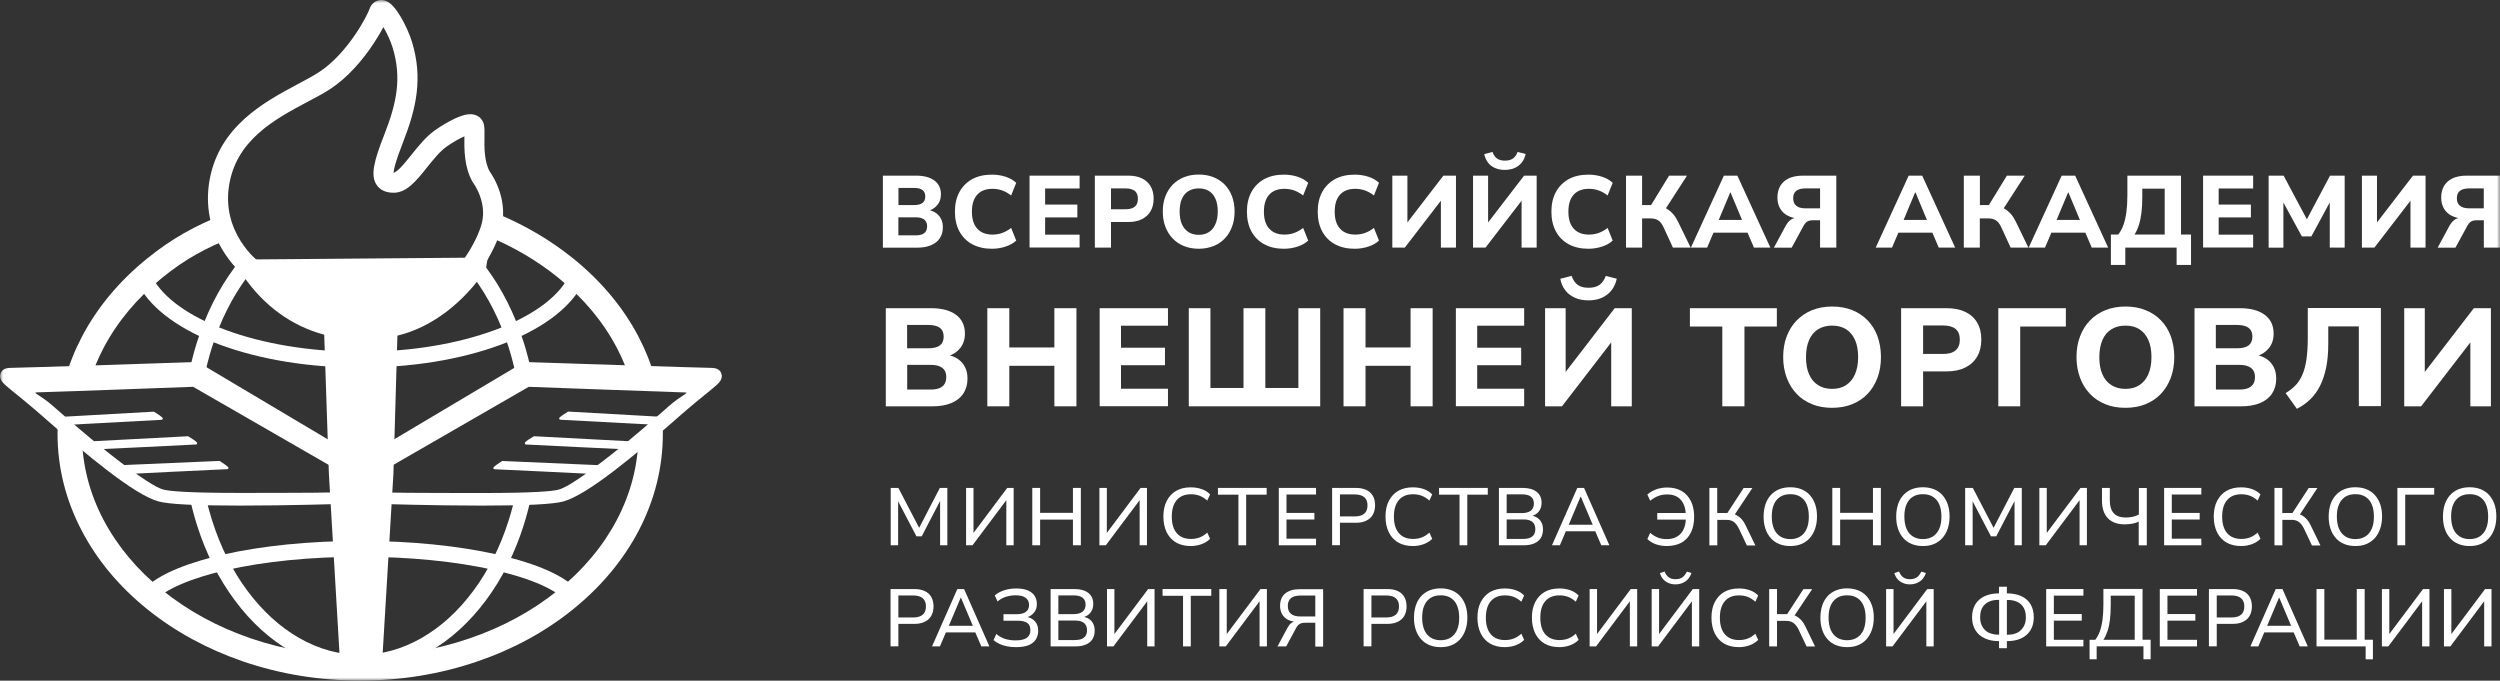 <?xml version="1.0" encoding="UTF-8"?> <svg xmlns="http://www.w3.org/2000/svg" width="393" height="107" viewBox="0 0 393 107" fill="none"><rect x="0" y="0" width="393" height="107" fill="#333333" stroke="none"/><g clip-path="url(#clip0_2543_114)"><mask id="mask0_2543_114" style="mask-type:luminance" maskUnits="userSpaceOnUse" x="0" y="0" width="393" height="107"><path d="M393 0H0V107H393V0Z" fill="white"></path></mask><g mask="url(#mask0_2543_114)"><path d="M138.79 38.921V27.612H144.014C145.258 27.612 146.213 27.874 146.894 28.385C147.575 28.896 147.915 29.617 147.915 30.547C147.915 31.215 147.732 31.766 147.365 32.211C146.999 32.657 146.527 32.971 145.938 33.142V32.998C146.396 33.089 146.802 33.247 147.13 33.483C147.457 33.718 147.732 34.02 147.928 34.4C148.125 34.78 148.216 35.212 148.216 35.736C148.216 36.405 148.059 36.968 147.732 37.453C147.418 37.938 146.946 38.305 146.344 38.554C145.742 38.803 145.022 38.934 144.184 38.934H138.79V38.921ZM141.238 32.237H143.673C144.289 32.237 144.734 32.12 145.022 31.897C145.31 31.674 145.454 31.333 145.454 30.888C145.454 30.442 145.31 30.102 145.022 29.879C144.734 29.656 144.289 29.538 143.673 29.538H141.238V32.237ZM141.238 36.995H143.948C144.197 36.995 144.406 36.981 144.603 36.942C144.799 36.903 144.97 36.85 145.1 36.772C145.244 36.693 145.362 36.588 145.467 36.47C145.559 36.352 145.637 36.221 145.676 36.064C145.716 35.92 145.742 35.75 145.742 35.566C145.742 35.37 145.716 35.199 145.663 35.055C145.611 34.911 145.546 34.78 145.441 34.662C145.349 34.544 145.231 34.452 145.087 34.387C144.943 34.321 144.786 34.256 144.59 34.216C144.393 34.177 144.184 34.164 143.935 34.164H141.225V36.995H141.238Z" fill="white"></path><path d="M155.927 39.105C154.736 39.105 153.715 38.869 152.837 38.397C151.96 37.925 151.292 37.244 150.822 36.379C150.35 35.501 150.114 34.466 150.114 33.273C150.114 32.081 150.35 31.045 150.822 30.18C151.292 29.316 151.96 28.647 152.824 28.162C153.689 27.691 154.723 27.455 155.914 27.455C156.674 27.455 157.394 27.559 158.074 27.782C158.755 28.005 159.305 28.32 159.75 28.739L158.952 30.731C158.48 30.364 158.009 30.102 157.524 29.931C157.04 29.761 156.543 29.682 156.006 29.682C154.985 29.682 154.186 29.984 153.623 30.6C153.06 31.216 152.785 32.107 152.785 33.273C152.785 34.439 153.06 35.331 153.623 35.946C154.186 36.562 154.972 36.877 156.006 36.877C156.543 36.877 157.053 36.798 157.524 36.628C158.009 36.458 158.48 36.195 158.952 35.828L159.75 37.82C159.318 38.227 158.755 38.541 158.074 38.764C157.394 38.987 156.687 39.105 155.927 39.105Z" fill="white"></path><path d="M161.845 38.921V27.612H169.713V29.63H164.293V32.159H169.36V34.177H164.293V36.89H169.713V38.908H161.845V38.921Z" fill="white"></path><path d="M172.109 38.921V27.612H177.386C178.224 27.612 178.931 27.756 179.52 28.044C180.109 28.332 180.567 28.752 180.881 29.289C181.195 29.826 181.353 30.482 181.353 31.242C181.353 31.988 181.195 32.644 180.881 33.181C180.567 33.731 180.109 34.151 179.52 34.452C178.931 34.754 178.211 34.898 177.386 34.898H174.649V38.921H172.109ZM174.649 32.893H176.94C177.582 32.893 178.067 32.762 178.394 32.486C178.721 32.211 178.878 31.805 178.878 31.255C178.878 30.704 178.721 30.285 178.394 30.023C178.067 29.761 177.582 29.617 176.94 29.617H174.649V32.893Z" fill="white"></path><path d="M188.435 39.105C187.597 39.105 186.824 38.96 186.131 38.685C185.437 38.41 184.848 38.017 184.35 37.492C183.852 36.981 183.473 36.365 183.198 35.645C182.923 34.924 182.792 34.125 182.792 33.26C182.792 32.368 182.923 31.569 183.198 30.861C183.473 30.154 183.852 29.538 184.35 29.027C184.848 28.516 185.437 28.123 186.131 27.847C186.824 27.572 187.584 27.441 188.435 27.441C189.286 27.441 190.045 27.572 190.739 27.847C191.433 28.123 192.022 28.516 192.52 29.014C193.017 29.525 193.397 30.141 193.672 30.848C193.933 31.569 194.077 32.368 194.077 33.233C194.077 34.125 193.947 34.924 193.672 35.645C193.397 36.365 193.03 36.981 192.532 37.492C192.035 38.017 191.446 38.41 190.752 38.685C190.045 38.96 189.273 39.105 188.435 39.105ZM188.435 36.916C189.063 36.916 189.6 36.772 190.045 36.483C190.49 36.195 190.831 35.776 191.066 35.225C191.302 34.675 191.433 34.02 191.433 33.246C191.433 32.46 191.315 31.805 191.079 31.268C190.844 30.73 190.503 30.311 190.058 30.036C189.613 29.748 189.063 29.616 188.435 29.616C187.82 29.616 187.283 29.761 186.824 30.036C186.366 30.311 186.026 30.73 185.79 31.268C185.555 31.805 185.437 32.473 185.437 33.246C185.437 34.02 185.555 34.675 185.79 35.225C186.026 35.776 186.366 36.182 186.824 36.483C187.269 36.772 187.82 36.916 188.435 36.916Z" fill="white"></path><path d="M201.829 39.105C200.637 39.105 199.616 38.869 198.739 38.397C197.862 37.925 197.194 37.244 196.723 36.379C196.252 35.501 196.016 34.466 196.016 33.273C196.016 32.081 196.252 31.045 196.723 30.18C197.194 29.316 197.862 28.647 198.726 28.162C199.59 27.691 200.624 27.455 201.816 27.455C202.575 27.455 203.295 27.559 203.976 27.782C204.657 28.005 205.206 28.32 205.651 28.739L204.853 30.731C204.382 30.364 203.91 30.102 203.426 29.931C202.941 29.761 202.444 29.682 201.907 29.682C200.886 29.682 200.087 29.984 199.524 30.6C198.962 31.216 198.686 32.107 198.686 33.273C198.686 34.439 198.962 35.331 199.524 35.946C200.087 36.562 200.873 36.877 201.907 36.877C202.444 36.877 202.955 36.798 203.426 36.628C203.91 36.458 204.382 36.195 204.853 35.828L205.651 37.82C205.219 38.227 204.657 38.541 203.976 38.764C203.295 38.987 202.588 39.105 201.829 39.105Z" fill="white"></path><path d="M212.957 39.105C211.765 39.105 210.744 38.869 209.867 38.397C208.99 37.925 208.322 37.244 207.851 36.379C207.379 35.501 207.144 34.466 207.144 33.273C207.144 32.081 207.379 31.045 207.851 30.18C208.322 29.316 208.99 28.647 209.854 28.162C210.718 27.691 211.752 27.455 212.944 27.455C213.703 27.455 214.423 27.559 215.104 27.782C215.785 28.005 216.334 28.32 216.779 28.739L215.981 30.731C215.51 30.364 215.038 30.102 214.554 29.931C214.069 29.761 213.572 29.682 213.035 29.682C212.014 29.682 211.215 29.984 210.652 30.6C210.09 31.216 209.815 32.107 209.815 33.273C209.815 34.439 210.09 35.331 210.652 35.946C211.215 36.562 212.001 36.877 213.035 36.877C213.572 36.877 214.082 36.798 214.554 36.628C215.038 36.458 215.51 36.195 215.981 35.828L216.779 37.82C216.347 38.227 215.785 38.541 215.104 38.764C214.423 38.987 213.716 39.105 212.957 39.105Z" fill="white"></path><path d="M218.874 38.921V27.612H221.244V35.239H221.034L226.9 27.612H228.877V38.921H226.507V31.281H226.716L220.838 38.921H218.874Z" fill="white"></path><path d="M231.561 38.921V27.612H233.93V35.239H233.721L239.586 27.612H241.563V38.921H239.193V31.281H239.403L233.524 38.921H231.561ZM236.588 26.708C235.973 26.708 235.436 26.603 234.977 26.393C234.519 26.183 234.153 25.895 233.878 25.515C233.603 25.135 233.42 24.703 233.328 24.218L234.624 23.877C234.795 24.362 235.03 24.703 235.344 24.925C235.658 25.148 236.064 25.253 236.575 25.253C237.112 25.253 237.53 25.135 237.845 24.912C238.159 24.689 238.395 24.349 238.565 23.89L239.835 24.205C239.665 24.991 239.285 25.607 238.722 26.039C238.159 26.472 237.439 26.708 236.588 26.708Z" fill="white"></path><path d="M249.693 39.105C248.501 39.105 247.48 38.869 246.603 38.397C245.726 37.925 245.058 37.244 244.587 36.379C244.116 35.501 243.88 34.466 243.88 33.273C243.88 32.081 244.116 31.045 244.587 30.18C245.058 29.316 245.726 28.647 246.59 28.162C247.454 27.691 248.489 27.455 249.68 27.455C250.439 27.455 251.159 27.559 251.84 27.782C252.521 28.005 253.071 28.32 253.516 28.739L252.717 30.731C252.246 30.364 251.775 30.102 251.29 29.931C250.806 29.761 250.308 29.682 249.771 29.682C248.75 29.682 247.952 29.984 247.389 30.6C246.826 31.216 246.551 32.107 246.551 33.273C246.551 34.439 246.826 35.331 247.389 35.946C247.952 36.562 248.737 36.877 249.771 36.877C250.308 36.877 250.819 36.798 251.29 36.628C251.775 36.458 252.246 36.195 252.717 35.828L253.516 37.82C253.084 38.227 252.521 38.541 251.84 38.764C251.159 38.987 250.452 39.105 249.693 39.105Z" fill="white"></path><path d="M255.61 38.921V27.612H258.137V32.237H259.774L259.355 32.552L262.379 27.612H265.194L261.685 33.05L260.625 32.329C261.109 32.408 261.541 32.552 261.921 32.762C262.301 32.971 262.654 33.26 262.968 33.6C263.282 33.941 263.544 34.361 263.78 34.832L265.77 38.921H262.981L261.502 35.71C261.28 35.212 261.004 34.872 260.69 34.649C260.363 34.439 259.957 34.334 259.433 34.334H258.137V38.921H255.61Z" fill="white"></path><path d="M265.81 38.921L270.994 27.612H273.115L278.299 38.921H275.721L274.372 35.776L275.393 36.575H268.69L269.698 35.776L268.363 38.921H265.81ZM271.989 30.259L269.934 35.173L269.515 34.57H274.529L274.097 35.173L272.042 30.259H271.989Z" fill="white"></path><path d="M278.862 38.921L280.708 35.501C280.944 35.081 281.206 34.767 281.481 34.57C281.755 34.361 282.07 34.256 282.423 34.229L282.855 34.216V34.361C282.175 34.334 281.572 34.177 281.049 33.915C280.525 33.653 280.132 33.273 279.844 32.788C279.556 32.303 279.412 31.726 279.412 31.058C279.412 29.97 279.766 29.119 280.459 28.516C281.153 27.913 282.148 27.612 283.431 27.612H288.668V38.921H286.115V34.623H284.976C284.767 34.623 284.57 34.649 284.387 34.701C284.204 34.754 284.06 34.832 283.929 34.95C283.798 35.068 283.68 35.225 283.562 35.422L281.651 38.934H278.862V38.921ZM283.811 32.749H286.115V29.617H283.824C283.183 29.617 282.698 29.748 282.371 29.997C282.044 30.259 281.887 30.639 281.887 31.163C281.887 31.687 282.044 32.08 282.371 32.342C282.698 32.618 283.169 32.749 283.811 32.749Z" fill="white"></path><path d="M294.861 38.921L300.046 27.612H302.167L307.351 38.921H304.772L303.424 35.776L304.445 36.575H297.742L298.763 35.776L297.427 38.921H294.861ZM301.054 30.259L298.999 35.173L298.58 34.57H303.594L303.162 35.173L301.12 30.259H301.054Z" fill="white"></path><path d="M308.713 38.921V27.612H311.24V32.237H312.876L312.457 32.552L315.482 27.612H318.296L314.788 33.05L313.727 32.329C314.212 32.408 314.644 32.552 315.023 32.762C315.403 32.971 315.756 33.26 316.071 33.6C316.385 33.941 316.647 34.361 316.882 34.832L318.859 38.921H316.071L314.591 35.71C314.369 35.212 314.094 34.872 313.78 34.649C313.452 34.439 313.046 34.334 312.523 34.334H311.226V38.921H308.713Z" fill="white"></path><path d="M318.911 38.921L324.096 27.612H326.217L331.401 38.921H328.822L327.474 35.776L328.495 36.575H321.791L322.813 35.776L321.477 38.921H318.911ZM325.104 30.259L323.048 35.173L322.63 34.57H327.644L327.212 35.173L325.156 30.259H325.104Z" fill="white"></path><path d="M331.833 41.647V36.864H332.985C333.312 36.457 333.587 35.959 333.797 35.383C334.006 34.806 334.163 34.111 334.268 33.338C334.373 32.552 334.425 31.661 334.425 30.665V27.612H342.856V36.864H344.428V41.647H342.163V38.921H334.098V41.647H331.833ZM335.551 36.864H340.29V29.656H336.769V30.914C336.769 31.858 336.729 32.696 336.638 33.43C336.546 34.164 336.415 34.806 336.232 35.37C336.049 35.933 335.826 36.431 335.551 36.864Z" fill="white"></path><path d="M346.326 38.921V27.612H354.195V29.63H348.775V32.159H353.841V34.177H348.775V36.89H354.195V38.908H346.326V38.921Z" fill="white"></path><path d="M356.63 38.921V27.612H358.986L362.796 34.767H362.482L366.279 27.612H368.583V38.921H366.239V31.451H366.436L363.346 37.165H361.854L358.738 31.451H358.947V38.934H356.63V38.921Z" fill="white"></path><path d="M371.293 38.921V27.612H373.663V35.239H373.453L379.319 27.612H381.296V38.921H378.926V31.281H379.135L373.257 38.921H371.293Z" fill="white"></path><path d="M383.207 38.921L385.053 35.501C385.289 35.081 385.551 34.767 385.826 34.57C386.101 34.361 386.414 34.256 386.769 34.229L387.201 34.216V34.361C386.518 34.334 385.917 34.177 385.394 33.915C384.87 33.653 384.477 33.273 384.189 32.788C383.901 32.303 383.757 31.726 383.757 31.058C383.757 29.97 384.11 29.119 384.805 28.516C385.498 27.913 386.495 27.612 387.777 27.612H393.012V38.921H390.46V34.623H389.321C389.112 34.623 388.916 34.649 388.73 34.701C388.549 34.754 388.406 34.832 388.275 34.95C388.143 35.068 388.024 35.225 387.908 35.422L385.996 38.934H383.207V38.921ZM388.143 32.749H390.448V29.617H388.155C387.514 29.617 387.032 29.748 386.703 29.997C386.375 30.259 386.217 30.639 386.217 31.163C386.217 31.687 386.375 32.08 386.703 32.342C387.032 32.618 387.514 32.749 388.143 32.749Z" fill="white"></path><path d="M139.248 63.873V48.448H146.37C148.059 48.448 149.368 48.802 150.298 49.497C151.227 50.191 151.685 51.187 151.685 52.445C151.685 53.349 151.437 54.11 150.939 54.725C150.442 55.341 149.8 55.761 148.988 55.997V55.8C149.617 55.918 150.154 56.141 150.612 56.455C151.07 56.77 151.437 57.189 151.699 57.7C151.96 58.211 152.091 58.814 152.091 59.522C152.091 60.426 151.869 61.212 151.437 61.867C151.004 62.523 150.363 63.021 149.551 63.361C148.727 63.702 147.745 63.873 146.606 63.873H139.248ZM142.599 54.752H145.925C146.75 54.752 147.365 54.594 147.758 54.293C148.15 53.991 148.347 53.533 148.347 52.917C148.347 52.301 148.15 51.843 147.758 51.541C147.365 51.239 146.75 51.082 145.925 51.082H142.599V54.752ZM142.599 61.238H146.292C146.632 61.238 146.92 61.212 147.182 61.16C147.444 61.108 147.679 61.029 147.876 60.924C148.072 60.819 148.242 60.675 148.373 60.518C148.504 60.36 148.595 60.177 148.661 59.967C148.727 59.757 148.753 59.535 148.753 59.286C148.753 59.024 148.727 58.788 148.661 58.591C148.595 58.382 148.491 58.211 148.36 58.054C148.229 57.897 148.072 57.779 147.876 57.674C147.679 57.569 147.457 57.49 147.195 57.438C146.933 57.386 146.632 57.359 146.305 57.359H142.612V61.238H142.599Z" fill="white"></path><path d="M155.207 63.873V48.448H158.663V54.621H165.746V48.448H169.216V63.873H165.746V57.504H158.663V63.873H155.207Z" fill="white"></path><path d="M172.868 63.873V48.448H183.604V51.2H176.22V54.66H183.132V57.412H176.22V61.108H183.604V63.859H172.868V63.873Z" fill="white"></path><path d="M186.877 63.873V48.448H190.281V60.989H195.479V48.448H198.909V60.989H204.106V48.448H207.536V63.873H186.877Z" fill="white"></path><path d="M211.202 63.873V48.448H214.658V54.621H221.741V48.448H225.211V63.873H221.741V57.504H214.658V63.873H211.202Z" fill="white"></path><path d="M228.863 63.873V48.448H239.599V51.2H232.215V54.66H239.128V57.412H232.215V61.108H239.599V63.859H228.863V63.873Z" fill="white"></path><path d="M242.886 63.872V48.448H246.119V58.84H245.831L253.831 48.448H256.514V63.872H253.281V53.454H253.569L245.543 63.872H242.886ZM249.72 47.216C248.869 47.216 248.136 47.072 247.52 46.783C246.905 46.495 246.407 46.102 246.028 45.591C245.648 45.08 245.399 44.49 245.282 43.822L247.049 43.363C247.285 44.018 247.612 44.503 248.031 44.792C248.45 45.093 249.013 45.237 249.72 45.237C250.453 45.237 251.029 45.08 251.448 44.779C251.867 44.477 252.194 44.005 252.43 43.376L254.158 43.809C253.922 44.883 253.425 45.722 252.639 46.312C251.854 46.928 250.885 47.216 249.72 47.216Z" fill="white"></path><path d="M270.746 63.873V51.331H265.652V48.448H279.321V51.331H274.228V63.873H270.746Z" fill="white"></path><path d="M288.001 64.108C286.849 64.108 285.801 63.924 284.858 63.544C283.916 63.164 283.104 62.627 282.436 61.919C281.769 61.225 281.245 60.386 280.878 59.403C280.512 58.42 280.315 57.333 280.315 56.14C280.315 54.935 280.499 53.834 280.878 52.864C281.245 51.894 281.769 51.056 282.45 50.361C283.13 49.666 283.942 49.129 284.872 48.749C285.814 48.382 286.861 48.185 288.014 48.185C289.166 48.185 290.213 48.369 291.156 48.749C292.098 49.116 292.897 49.653 293.578 50.348C294.258 51.042 294.782 51.881 295.136 52.851C295.489 53.821 295.686 54.922 295.686 56.114C295.686 57.32 295.502 58.42 295.136 59.39C294.769 60.36 294.258 61.212 293.578 61.919C292.91 62.627 292.098 63.164 291.156 63.544C290.213 63.924 289.153 64.108 288.001 64.108ZM288.001 61.133C288.865 61.133 289.598 60.936 290.2 60.544C290.802 60.15 291.273 59.587 291.601 58.84C291.928 58.093 292.098 57.202 292.098 56.153C292.098 55.092 291.941 54.188 291.614 53.454C291.287 52.72 290.828 52.157 290.213 51.763C289.598 51.37 288.865 51.187 288.001 51.187C287.15 51.187 286.416 51.383 285.801 51.763C285.186 52.143 284.714 52.707 284.387 53.454C284.073 54.188 283.903 55.092 283.903 56.153C283.903 57.202 284.06 58.106 284.387 58.84C284.714 59.587 285.173 60.15 285.801 60.544C286.416 60.936 287.15 61.133 288.001 61.133Z" fill="white"></path><path d="M298.854 63.873V48.448H306.042C307.181 48.448 308.15 48.645 308.962 49.038C309.773 49.431 310.389 49.995 310.821 50.728C311.253 51.462 311.462 52.354 311.462 53.389C311.462 54.411 311.253 55.289 310.821 56.036C310.389 56.783 309.773 57.359 308.962 57.766C308.15 58.172 307.181 58.382 306.042 58.382H302.311V63.873H298.854ZM302.311 55.643H305.44C306.317 55.643 306.972 55.459 307.417 55.079C307.862 54.712 308.085 54.149 308.085 53.402C308.085 52.642 307.862 52.078 307.417 51.711C306.972 51.344 306.317 51.161 305.44 51.161H302.311V55.643Z" fill="white"></path><path d="M314.133 63.873V48.448H324.751V51.331H317.576V63.873H314.133Z" fill="white"></path><path d="M334.111 64.108C332.959 64.108 331.912 63.924 330.969 63.544C330.026 63.164 329.215 62.627 328.547 61.919C327.879 61.225 327.355 60.386 326.989 59.403C326.622 58.42 326.426 57.333 326.426 56.14C326.426 54.935 326.609 53.834 326.989 52.864C327.355 51.894 327.879 51.056 328.56 50.361C329.241 49.666 330.052 49.129 330.982 48.749C331.925 48.382 332.972 48.185 334.124 48.185C335.276 48.185 336.324 48.369 337.266 48.749C338.209 49.116 339.008 49.653 339.688 50.348C340.369 51.042 340.893 51.881 341.246 52.851C341.6 53.821 341.796 54.922 341.796 56.114C341.796 57.32 341.613 58.42 341.246 59.39C340.88 60.36 340.369 61.212 339.688 61.919C339.021 62.627 338.209 63.164 337.266 63.544C336.324 63.924 335.263 64.108 334.111 64.108ZM334.111 61.133C334.975 61.133 335.708 60.936 336.311 60.544C336.913 60.15 337.384 59.587 337.712 58.84C338.039 58.093 338.209 57.202 338.209 56.153C338.209 55.092 338.052 54.188 337.724 53.454C337.397 52.72 336.939 52.157 336.324 51.763C335.708 51.37 334.975 51.187 334.111 51.187C333.26 51.187 332.527 51.383 331.912 51.763C331.296 52.143 330.825 52.707 330.497 53.454C330.184 54.188 330.013 55.092 330.013 56.153C330.013 57.202 330.17 58.106 330.497 58.84C330.825 59.587 331.283 60.15 331.912 60.544C332.54 60.936 333.273 61.133 334.111 61.133Z" fill="white"></path><path d="M344.978 63.873V48.448H352.1C353.789 48.448 355.098 48.802 356.027 49.497C356.957 50.191 357.415 51.187 357.415 52.445C357.415 53.349 357.166 54.11 356.669 54.725C356.171 55.341 355.53 55.761 354.718 55.997V55.8C355.346 55.918 355.883 56.141 356.342 56.455C356.8 56.77 357.166 57.189 357.428 57.7C357.69 58.211 357.821 58.814 357.821 59.522C357.821 60.426 357.598 61.212 357.166 61.867C356.734 62.523 356.093 63.021 355.281 63.361C354.456 63.702 353.475 63.873 352.335 63.873H344.978ZM348.329 54.752H351.655C352.479 54.752 353.095 54.594 353.488 54.293C353.88 53.991 354.077 53.533 354.077 52.917C354.077 52.301 353.88 51.843 353.488 51.541C353.095 51.239 352.479 51.082 351.655 51.082H348.329V54.752ZM348.329 61.238H352.021C352.362 61.238 352.65 61.212 352.911 61.16C353.173 61.108 353.409 61.029 353.605 60.924C353.802 60.819 353.972 60.675 354.103 60.518C354.234 60.36 354.325 60.177 354.391 59.967C354.456 59.757 354.483 59.535 354.483 59.286C354.483 59.024 354.456 58.788 354.391 58.591C354.325 58.382 354.221 58.211 354.09 58.054C353.959 57.897 353.802 57.779 353.605 57.674C353.409 57.569 353.187 57.49 352.924 57.438C352.663 57.386 352.362 57.359 352.034 57.359H348.342V61.238H348.329Z" fill="white"></path><path d="M361.068 64.266L359.301 61.789C359.903 61.435 360.414 61.029 360.859 60.571C361.304 60.112 361.657 59.548 361.945 58.88C362.233 58.212 362.443 57.412 362.574 56.482C362.705 55.552 362.783 54.438 362.783 53.153V48.422H374.278V63.847H370.809V51.306H366.004V54.018C366.004 55.421 365.899 56.665 365.677 57.753C365.454 58.841 365.14 59.798 364.721 60.636C364.302 61.462 363.791 62.182 363.176 62.772C362.547 63.375 361.854 63.873 361.068 64.266Z" fill="white"></path><path d="M377.943 63.873V48.448H381.177V58.84H380.889L388.888 48.448H391.571V63.873H388.34V53.454H388.625L380.601 63.873H377.943Z" fill="white"></path><path d="M140.021 85.717V76.701H141.225L144.616 83.214H144.367L147.745 76.701H148.923V85.717H147.784V78.444H147.942L144.891 84.315H144.066L140.989 78.431H141.186V85.717H140.021Z" fill="white"></path><path d="M151.869 85.717V76.701H153.034V84.001H152.864L158.337 76.701H159.345V85.717H158.193V78.418H158.35L152.877 85.717H151.869Z" fill="white"></path><path d="M162.276 85.717V76.701H163.507V80.619H168.666V76.701H169.909V85.717H168.666V81.681H163.507V85.717H162.276Z" fill="white"></path><path d="M172.829 85.717V76.701H173.995V84.001H173.824L179.297 76.701H180.305V85.717H179.153V78.418H179.31L173.837 85.717H172.829Z" fill="white"></path><path d="M187.191 85.836C186.301 85.836 185.528 85.653 184.887 85.286C184.245 84.919 183.761 84.382 183.407 83.687C183.067 82.993 182.884 82.167 182.884 81.21C182.884 80.253 183.054 79.428 183.407 78.746C183.761 78.065 184.245 77.528 184.887 77.161C185.528 76.794 186.288 76.61 187.191 76.61C187.806 76.61 188.369 76.702 188.906 76.886C189.443 77.069 189.875 77.357 190.228 77.724L189.783 78.694C189.39 78.34 188.985 78.091 188.579 77.934C188.173 77.776 187.714 77.698 187.217 77.698C186.248 77.698 185.515 77.999 184.992 78.602C184.468 79.205 184.206 80.07 184.206 81.21C184.206 82.35 184.468 83.215 184.992 83.818C185.515 84.421 186.261 84.722 187.217 84.722C187.714 84.722 188.16 84.644 188.579 84.486C188.998 84.329 189.39 84.08 189.783 83.726L190.228 84.696C189.875 85.063 189.43 85.338 188.906 85.535C188.382 85.731 187.806 85.836 187.191 85.836Z" fill="white"></path><path d="M194.679 85.717V77.762H191.459V76.701H199.118V77.762H195.897V85.717H194.679Z" fill="white"></path><path d="M201.029 85.717V76.701H206.881V77.737H202.234V80.632H206.62V81.668H202.234V84.682H206.881V85.717H201.029Z" fill="white"></path><path d="M209.408 85.717V76.701H213.127C213.768 76.701 214.331 76.806 214.776 77.016C215.234 77.225 215.575 77.54 215.81 77.946C216.046 78.352 216.164 78.85 216.164 79.427C216.164 80.004 216.046 80.488 215.81 80.908C215.575 81.327 215.221 81.641 214.776 81.851C214.331 82.074 213.781 82.179 213.127 82.179H210.639V85.704H209.408V85.717ZM210.639 81.183H212.956C213.624 81.183 214.122 81.039 214.462 80.75C214.802 80.462 214.972 80.03 214.972 79.44C214.972 78.863 214.802 78.444 214.462 78.156C214.122 77.868 213.624 77.723 212.956 77.723H210.639V81.183Z" fill="white"></path><path d="M222.108 85.836C221.218 85.836 220.445 85.653 219.804 85.286C219.162 84.919 218.678 84.382 218.324 83.687C217.984 82.993 217.801 82.167 217.801 81.21C217.801 80.253 217.971 79.428 218.324 78.746C218.678 78.065 219.162 77.528 219.804 77.161C220.445 76.794 221.205 76.61 222.108 76.61C222.723 76.61 223.286 76.702 223.823 76.886C224.36 77.069 224.792 77.357 225.145 77.724L224.7 78.694C224.307 78.34 223.902 78.091 223.496 77.934C223.09 77.776 222.631 77.698 222.134 77.698C221.165 77.698 220.432 77.999 219.909 78.602C219.385 79.205 219.123 80.07 219.123 81.21C219.123 82.35 219.385 83.215 219.909 83.818C220.432 84.421 221.178 84.722 222.134 84.722C222.631 84.722 223.077 84.644 223.496 84.486C223.915 84.329 224.307 84.08 224.7 83.726L225.145 84.696C224.792 85.063 224.347 85.338 223.823 85.535C223.299 85.731 222.723 85.836 222.108 85.836Z" fill="white"></path><path d="M229.439 85.717V77.762H226.219V76.701H233.878V77.762H230.657V85.717H229.439Z" fill="white"></path><path d="M235.632 85.717V76.701H239.376C240.319 76.701 241.039 76.911 241.563 77.317C242.086 77.723 242.335 78.3 242.335 79.06C242.335 79.61 242.178 80.069 241.877 80.436C241.575 80.803 241.17 81.039 240.672 81.144V81.039C241.039 81.091 241.366 81.209 241.654 81.393C241.942 81.576 242.165 81.825 242.322 82.14C242.479 82.441 242.558 82.808 242.558 83.227C242.558 83.764 242.44 84.223 242.204 84.59C241.968 84.957 241.615 85.246 241.17 85.429C240.711 85.626 240.162 85.717 239.533 85.717H235.632ZM236.836 80.659H239.206C239.848 80.659 240.319 80.528 240.646 80.279C240.96 80.03 241.13 79.65 241.13 79.165C241.13 78.693 240.974 78.326 240.659 78.077C240.345 77.828 239.861 77.71 239.219 77.71H236.849V80.659H236.836ZM236.836 84.721H239.429C239.69 84.721 239.913 84.695 240.122 84.656C240.332 84.616 240.515 84.551 240.659 84.472C240.803 84.394 240.934 84.289 241.039 84.171C241.143 84.053 241.222 83.909 241.274 83.738C241.327 83.581 241.353 83.397 241.353 83.201C241.353 82.978 241.327 82.782 241.274 82.625C241.222 82.467 241.143 82.323 241.039 82.192C240.934 82.061 240.803 81.969 240.659 81.891C240.515 81.812 240.332 81.746 240.122 81.707C239.913 81.668 239.69 81.655 239.442 81.655H236.849V84.721H236.836Z" fill="white"></path><path d="M243.972 85.717L247.951 76.701H249.012L252.992 85.717H251.722L250.622 83.162L251.198 83.516H245.726L246.302 83.162L245.215 85.717H243.972ZM248.462 78.09L246.485 82.769L246.171 82.493H250.792L250.491 82.769L248.514 78.09H248.462Z" fill="white"></path><path d="M262.013 85.835C261.398 85.835 260.835 85.744 260.311 85.561C259.787 85.377 259.342 85.102 258.963 84.735L259.408 83.765C259.801 84.106 260.207 84.355 260.626 84.512C261.044 84.669 261.503 84.748 262 84.748C262.943 84.748 263.676 84.46 264.213 83.883C264.737 83.306 265.012 82.468 265.025 81.367L265.417 81.681H260.521V80.646H265.404L265.025 81C264.985 79.939 264.724 79.126 264.213 78.563C263.702 77.999 262.995 77.724 262.092 77.724C261.594 77.724 261.123 77.802 260.704 77.96C260.272 78.117 259.853 78.366 259.408 78.707L258.963 77.737C259.395 77.37 259.866 77.095 260.39 76.911C260.914 76.728 261.49 76.636 262.105 76.636C262.969 76.636 263.728 76.819 264.357 77.186C264.985 77.553 265.47 78.091 265.81 78.772C266.15 79.466 266.321 80.279 266.321 81.236C266.321 82.192 266.15 83.018 265.81 83.713C265.47 84.407 264.972 84.944 264.331 85.311C263.676 85.652 262.904 85.835 262.013 85.835Z" fill="white"></path><path d="M268.716 85.717V76.701H269.947V80.646H271.688L271.387 80.882L274.097 76.714H275.471L272.565 81.091L272.081 80.711C272.434 80.75 272.761 80.855 273.036 81.013C273.311 81.17 273.573 81.38 273.809 81.641C274.044 81.904 274.241 82.218 274.411 82.585L275.943 85.743H274.607L273.363 83.109C273.128 82.625 272.853 82.271 272.552 82.048C272.251 81.825 271.858 81.72 271.4 81.72H269.96V85.73H268.716V85.717Z" fill="white"></path><path d="M281.429 85.836C280.787 85.836 280.211 85.731 279.688 85.521C279.164 85.311 278.719 84.997 278.365 84.591C277.999 84.185 277.711 83.7 277.527 83.123C277.331 82.546 277.239 81.918 277.239 81.21C277.239 80.489 277.344 79.847 277.527 79.284C277.711 78.72 277.999 78.235 278.365 77.829C278.732 77.422 279.177 77.121 279.688 76.911C280.211 76.702 280.787 76.597 281.429 76.597C282.07 76.597 282.659 76.702 283.183 76.911C283.707 77.121 284.152 77.436 284.506 77.829C284.872 78.235 285.147 78.72 285.344 79.284C285.54 79.847 285.632 80.489 285.632 81.197C285.632 81.918 285.527 82.56 285.33 83.123C285.134 83.7 284.846 84.185 284.492 84.591C284.126 84.997 283.694 85.298 283.17 85.521C282.646 85.744 282.07 85.836 281.429 85.836ZM281.429 84.748C282.044 84.748 282.581 84.604 283.013 84.329C283.445 84.053 283.786 83.647 284.008 83.123C284.244 82.599 284.348 81.957 284.348 81.21C284.348 80.45 284.231 79.808 284.008 79.284C283.786 78.759 283.445 78.366 283.013 78.091C282.581 77.816 282.044 77.685 281.429 77.685C280.814 77.685 280.29 77.816 279.858 78.091C279.426 78.366 279.085 78.759 278.863 79.284C278.627 79.808 278.523 80.45 278.523 81.21C278.523 81.957 278.64 82.599 278.863 83.123C279.085 83.647 279.426 84.053 279.858 84.329C280.29 84.604 280.814 84.748 281.429 84.748Z" fill="white"></path><path d="M288.04 85.717V76.701H289.27V80.619H294.429V76.701H295.673V85.717H294.429V81.681H289.27V85.717H288.04Z" fill="white"></path><path d="M302.271 85.836C301.63 85.836 301.054 85.731 300.53 85.521C300.007 85.311 299.561 84.997 299.208 84.591C298.841 84.185 298.553 83.7 298.37 83.123C298.174 82.546 298.082 81.918 298.082 81.21C298.082 80.489 298.187 79.847 298.37 79.284C298.553 78.72 298.841 78.235 299.208 77.829C299.575 77.422 300.02 77.121 300.53 76.911C301.054 76.702 301.63 76.597 302.271 76.597C302.913 76.597 303.502 76.702 304.026 76.911C304.55 77.121 304.995 77.436 305.348 77.829C305.715 78.235 305.99 78.72 306.186 79.284C306.383 79.847 306.474 80.489 306.474 81.197C306.474 81.918 306.369 82.56 306.173 83.123C305.976 83.7 305.688 84.185 305.335 84.591C304.968 84.997 304.536 85.298 304.013 85.521C303.489 85.744 302.926 85.836 302.271 85.836ZM302.271 84.748C302.887 84.748 303.423 84.604 303.855 84.329C304.288 84.053 304.628 83.647 304.851 83.123C305.086 82.599 305.191 81.957 305.191 81.21C305.191 80.45 305.073 79.808 304.851 79.284C304.628 78.759 304.288 78.366 303.855 78.091C303.423 77.816 302.887 77.685 302.271 77.685C301.656 77.685 301.133 77.816 300.7 78.091C300.268 78.366 299.928 78.759 299.705 79.284C299.47 79.808 299.365 80.45 299.365 81.21C299.365 81.957 299.483 82.599 299.705 83.123C299.928 83.647 300.268 84.053 300.7 84.329C301.133 84.604 301.669 84.748 302.271 84.748Z" fill="white"></path><path d="M308.922 85.717V76.701H310.126L313.517 83.214H313.268L316.646 76.701H317.825V85.717H316.685V78.444H316.856L313.805 84.315H312.98L309.904 78.431H310.1V85.717H308.922Z" fill="white"></path><path d="M320.587 85.717V76.701H321.752V84.001H321.582L327.054 76.701H328.063V85.717H326.91V78.418H327.068L321.595 85.717H320.587Z" fill="white"></path><path d="M336.206 85.717V81.995C336.036 82.087 335.827 82.166 335.591 82.231C335.355 82.297 335.093 82.349 334.832 82.375C334.57 82.402 334.295 82.428 334.02 82.428C332.881 82.428 331.991 82.114 331.375 81.484C330.76 80.855 330.433 79.925 330.433 78.706V76.701H331.663V78.628C331.663 79.571 331.873 80.252 332.305 80.698C332.737 81.144 333.352 81.353 334.164 81.353C334.517 81.353 334.871 81.314 335.237 81.249C335.604 81.17 335.931 81.052 336.232 80.882V76.714H337.476V85.73H336.206V85.717Z" fill="white"></path><path d="M340.199 85.717V76.701H346.051V77.737H341.404V80.632H345.79V81.668H341.404V84.682H346.051V85.717H340.199Z" fill="white"></path><path d="M352.31 85.836C351.419 85.836 350.647 85.653 350.005 85.286C349.364 84.919 348.879 84.382 348.526 83.687C348.185 82.993 348.002 82.167 348.002 81.21C348.002 80.253 348.172 79.428 348.526 78.746C348.879 78.065 349.364 77.528 350.005 77.161C350.647 76.794 351.406 76.61 352.31 76.61C352.924 76.61 353.488 76.702 354.024 76.886C354.561 77.069 354.993 77.357 355.347 77.724L354.901 78.694C354.509 78.34 354.103 78.091 353.697 77.934C353.291 77.776 352.833 77.698 352.335 77.698C351.367 77.698 350.634 77.999 350.11 78.602C349.586 79.205 349.324 80.07 349.324 81.21C349.324 82.35 349.586 83.215 350.11 83.818C350.634 84.421 351.38 84.722 352.335 84.722C352.833 84.722 353.278 84.644 353.697 84.486C354.116 84.329 354.509 84.08 354.901 83.726L355.347 84.696C354.993 85.063 354.548 85.338 354.024 85.535C353.501 85.731 352.924 85.836 352.31 85.836Z" fill="white"></path><path d="M357.546 85.717V76.701H358.777V80.646H360.518L360.217 80.882L362.927 76.714H364.301L361.395 81.091L360.91 80.711C361.264 80.75 361.591 80.855 361.866 81.013C362.141 81.17 362.403 81.38 362.639 81.641C362.874 81.904 363.071 82.218 363.241 82.585L364.773 85.743H363.437L362.194 83.109C361.958 82.625 361.683 82.271 361.382 82.048C361.081 81.825 360.688 81.72 360.23 81.72H358.789V85.73H357.546V85.717Z" fill="white"></path><path d="M370.259 85.836C369.617 85.836 369.041 85.731 368.518 85.521C367.994 85.311 367.549 84.997 367.195 84.591C366.829 84.185 366.541 83.7 366.357 83.123C366.161 82.546 366.069 81.918 366.069 81.21C366.069 80.489 366.174 79.847 366.357 79.284C366.541 78.72 366.829 78.235 367.195 77.829C367.562 77.422 368.007 77.121 368.518 76.911C369.041 76.702 369.617 76.597 370.259 76.597C370.9 76.597 371.489 76.702 372.013 76.911C372.537 77.121 372.982 77.436 373.336 77.829C373.702 78.235 373.977 78.72 374.173 79.284C374.37 79.847 374.461 80.489 374.461 81.197C374.461 81.918 374.357 82.56 374.16 83.123C373.964 83.7 373.676 84.185 373.322 84.591C372.956 84.997 372.524 85.298 372 85.521C371.476 85.744 370.9 85.836 370.259 85.836ZM370.259 84.748C370.874 84.748 371.411 84.604 371.843 84.329C372.275 84.053 372.616 83.647 372.838 83.123C373.073 82.599 373.178 81.957 373.178 81.21C373.178 80.45 373.061 79.808 372.838 79.284C372.616 78.759 372.275 78.366 371.843 78.091C371.411 77.816 370.874 77.685 370.259 77.685C369.643 77.685 369.12 77.816 368.688 78.091C368.256 78.366 367.915 78.759 367.693 79.284C367.457 79.808 367.352 80.45 367.352 81.21C367.352 81.957 367.47 82.599 367.693 83.123C367.915 83.647 368.256 84.053 368.688 84.329C369.12 84.604 369.643 84.748 370.259 84.748Z" fill="white"></path><path d="M376.87 85.717V76.701H382.657V77.762H378.101V85.717H376.87Z" fill="white"></path><path d="M388.221 85.836C387.58 85.836 387.005 85.731 386.48 85.521C385.957 85.311 385.512 84.997 385.158 84.591C384.792 84.185 384.504 83.7 384.32 83.123C384.124 82.546 384.032 81.918 384.032 81.21C384.032 80.489 384.137 79.847 384.32 79.284C384.504 78.72 384.792 78.235 385.158 77.829C385.525 77.422 385.97 77.121 386.48 76.911C387.005 76.702 387.58 76.597 388.221 76.597C388.862 76.597 389.452 76.702 389.977 76.911C390.499 77.121 390.946 77.436 391.298 77.829C391.664 78.235 391.939 78.72 392.135 79.284C392.332 79.847 392.425 80.489 392.425 81.197C392.425 81.918 392.321 82.56 392.124 83.123C391.927 83.7 391.637 84.185 391.286 84.591C390.919 84.997 390.487 85.298 389.962 85.521C389.441 85.744 388.862 85.836 388.221 85.836ZM388.221 84.748C388.839 84.748 389.375 84.604 389.808 84.329C390.236 84.053 390.58 83.647 390.8 83.123C391.035 82.599 391.139 81.957 391.139 81.21C391.139 80.45 391.024 79.808 390.8 79.284C390.58 78.759 390.236 78.366 389.808 78.091C389.375 77.816 388.839 77.685 388.221 77.685C387.607 77.685 387.082 77.816 386.65 78.091C386.217 78.366 385.878 78.759 385.656 79.284C385.42 79.808 385.315 80.45 385.315 81.21C385.315 81.957 385.433 82.599 385.656 83.123C385.878 83.647 386.217 84.053 386.65 84.329C387.082 84.604 387.607 84.748 388.221 84.748Z" fill="white"></path><path d="M139.994 101.613V92.597H143.712C144.354 92.597 144.917 92.702 145.362 92.912C145.82 93.122 146.161 93.436 146.396 93.842C146.632 94.248 146.75 94.747 146.75 95.323C146.75 95.9 146.632 96.385 146.396 96.804C146.161 97.223 145.807 97.538 145.362 97.747C144.917 97.97 144.367 98.075 143.712 98.075H141.224V101.6H139.994V101.613ZM141.224 97.066H143.542C144.21 97.066 144.707 96.922 145.048 96.634C145.388 96.345 145.558 95.913 145.558 95.323C145.558 94.747 145.388 94.327 145.048 94.039C144.707 93.751 144.21 93.606 143.542 93.606H141.224V97.066Z" fill="white"></path><path d="M146.514 101.613L150.494 92.597H151.554L155.534 101.613H154.264L153.165 99.058L153.741 99.412H148.268L148.844 99.058L147.758 101.613H146.514ZM151.017 93.973L149.04 98.652L148.727 98.377H153.348L153.047 98.652L151.07 93.973H151.017Z" fill="white"></path><path d="M159.724 101.731C159.214 101.731 158.742 101.692 158.297 101.6C157.852 101.508 157.459 101.39 157.106 101.22C156.752 101.05 156.438 100.853 156.189 100.617L156.621 99.661C157.014 100.001 157.459 100.25 157.957 100.421C158.454 100.578 159.017 100.67 159.646 100.67C160.445 100.67 161.034 100.539 161.413 100.263C161.793 99.988 161.976 99.595 161.976 99.058C161.976 98.547 161.819 98.167 161.492 97.931C161.164 97.695 160.68 97.577 160.012 97.577H157.748V96.555H159.79C160.445 96.555 160.942 96.437 161.269 96.188C161.596 95.939 161.767 95.585 161.767 95.1C161.767 94.628 161.596 94.249 161.243 93.986C160.89 93.711 160.366 93.58 159.659 93.58C159.135 93.58 158.625 93.659 158.127 93.816C157.629 93.973 157.197 94.222 156.818 94.55L156.373 93.593C156.648 93.357 156.962 93.161 157.328 92.99C157.695 92.833 158.075 92.702 158.494 92.623C158.913 92.545 159.332 92.506 159.764 92.506C160.483 92.506 161.086 92.61 161.57 92.807C162.042 93.017 162.408 93.305 162.644 93.672C162.879 94.039 162.997 94.471 162.997 94.969C162.997 95.493 162.853 95.939 162.552 96.293C162.264 96.66 161.858 96.922 161.348 97.066V96.961C161.924 97.066 162.382 97.302 162.709 97.682C163.036 98.062 163.207 98.547 163.207 99.136C163.207 99.674 163.076 100.132 162.827 100.526C162.578 100.919 162.199 101.22 161.688 101.43C161.178 101.626 160.523 101.731 159.724 101.731Z" fill="white"></path><path d="M165.157 101.613V92.597H168.902C169.844 92.597 170.564 92.807 171.088 93.213C171.612 93.62 171.861 94.196 171.861 94.956C171.861 95.507 171.703 95.965 171.402 96.332C171.101 96.699 170.696 96.935 170.198 97.04V96.935C170.564 96.987 170.892 97.105 171.18 97.289C171.468 97.472 171.69 97.721 171.847 98.036C172.005 98.337 172.083 98.704 172.083 99.124C172.083 99.661 171.965 100.119 171.73 100.486C171.494 100.853 171.141 101.142 170.696 101.325C170.237 101.522 169.687 101.613 169.059 101.613H165.157ZM166.362 96.542H168.732C169.373 96.542 169.844 96.411 170.172 96.162C170.486 95.913 170.656 95.533 170.656 95.048C170.656 94.576 170.499 94.209 170.185 93.96C169.871 93.711 169.386 93.593 168.745 93.593H166.375V96.542H166.362ZM166.362 100.617H168.954C169.216 100.617 169.439 100.591 169.648 100.552C169.857 100.513 170.041 100.447 170.185 100.369C170.329 100.29 170.46 100.185 170.564 100.067C170.669 99.949 170.748 99.805 170.8 99.635C170.853 99.478 170.878 99.294 170.878 99.097C170.878 98.874 170.853 98.678 170.8 98.521C170.748 98.363 170.669 98.219 170.564 98.088C170.46 97.957 170.329 97.865 170.185 97.787C170.041 97.708 169.857 97.643 169.648 97.603C169.439 97.564 169.216 97.551 168.967 97.551H166.375V100.617H166.362Z" fill="white"></path><path d="M174.021 101.613V92.597H175.186V99.897H175.016L180.488 92.597H181.496V101.613H180.344V94.314H180.501L175.029 101.613H174.021Z" fill="white"></path><path d="M185.974 101.613V93.659H182.753V92.597H190.412V93.659H187.191V101.613H185.974Z" fill="white"></path><path d="M191.682 101.613V92.597H192.847V99.897H192.676L198.149 92.597H199.157V101.613H198.005V94.314H198.162L192.69 101.613H191.682Z" fill="white"></path><path d="M200.82 101.614L202.392 98.692C202.575 98.351 202.771 98.102 202.981 97.945C203.19 97.788 203.426 97.696 203.701 97.683L203.962 97.67L203.91 97.762C203.36 97.749 202.889 97.631 202.483 97.434C202.077 97.224 201.763 96.936 201.553 96.569C201.344 96.202 201.226 95.757 201.226 95.245C201.226 94.407 201.488 93.752 202.025 93.306C202.562 92.861 203.308 92.624 204.277 92.624H207.995V101.641H206.764V97.893H205.285C205.023 97.893 204.814 97.919 204.617 97.958C204.434 98.01 204.264 98.089 204.12 98.22C203.976 98.351 203.845 98.522 203.727 98.757L202.195 101.614H200.82ZM204.421 96.91H206.764V93.62H204.447C203.779 93.62 203.269 93.752 202.941 94.027C202.614 94.302 202.444 94.708 202.444 95.245C202.444 95.796 202.601 96.215 202.941 96.49C203.256 96.766 203.753 96.91 204.421 96.91Z" fill="white"></path><path d="M214.357 101.613V92.597H218.076C218.717 92.597 219.28 92.702 219.725 92.912C220.184 93.122 220.524 93.436 220.76 93.842C220.995 94.248 221.113 94.747 221.113 95.323C221.113 95.9 220.995 96.385 220.76 96.804C220.524 97.223 220.171 97.538 219.725 97.747C219.28 97.97 218.73 98.075 218.076 98.075H215.588V101.6H214.357V101.613ZM215.588 97.066H217.906C218.573 97.066 219.071 96.922 219.411 96.634C219.751 96.345 219.922 95.913 219.922 95.323C219.922 94.747 219.751 94.327 219.411 94.039C219.071 93.751 218.573 93.606 217.906 93.606H215.588V97.066Z" fill="white"></path><path d="M226.468 101.732C225.826 101.732 225.25 101.627 224.726 101.417C224.203 101.208 223.758 100.893 223.404 100.487C223.038 100.081 222.75 99.596 222.566 99.019C222.37 98.443 222.278 97.814 222.278 97.106C222.278 96.385 222.383 95.743 222.566 95.18C222.75 94.616 223.038 94.131 223.404 93.725C223.771 93.319 224.216 93.017 224.726 92.808C225.25 92.598 225.826 92.493 226.468 92.493C227.109 92.493 227.698 92.598 228.222 92.808C228.746 93.017 229.191 93.332 229.544 93.725C229.911 94.131 230.186 94.616 230.382 95.18C230.579 95.743 230.67 96.385 230.67 97.093C230.67 97.814 230.566 98.456 230.369 99.019C230.173 99.596 229.885 100.081 229.531 100.487C229.165 100.893 228.733 101.195 228.209 101.417C227.685 101.64 227.109 101.732 226.468 101.732ZM226.468 100.644C227.083 100.644 227.62 100.5 228.052 100.225C228.484 99.95 228.824 99.544 229.047 99.019C229.282 98.495 229.387 97.853 229.387 97.106C229.387 96.346 229.269 95.704 229.047 95.18C228.824 94.656 228.484 94.262 228.052 93.987C227.62 93.712 227.083 93.581 226.468 93.581C225.852 93.581 225.329 93.712 224.897 93.987C224.465 94.262 224.124 94.656 223.902 95.18C223.666 95.704 223.561 96.346 223.561 97.106C223.561 97.853 223.679 98.495 223.902 99.019C224.124 99.544 224.465 99.95 224.897 100.225C225.329 100.5 225.852 100.644 226.468 100.644Z" fill="white"></path><path d="M236.561 101.731C235.671 101.731 234.899 101.548 234.257 101.181C233.615 100.814 233.131 100.276 232.778 99.582C232.437 98.887 232.254 98.062 232.254 97.105C232.254 96.149 232.424 95.323 232.778 94.641C233.131 93.96 233.615 93.423 234.257 93.056C234.899 92.689 235.658 92.506 236.561 92.506C237.177 92.506 237.74 92.597 238.276 92.781C238.813 92.964 239.245 93.252 239.599 93.619L239.154 94.589C238.761 94.235 238.355 93.986 237.949 93.829C237.543 93.672 237.085 93.593 236.588 93.593C235.619 93.593 234.886 93.895 234.362 94.497C233.838 95.1 233.577 95.965 233.577 97.105C233.577 98.245 233.838 99.11 234.362 99.713C234.886 100.316 235.632 100.617 236.588 100.617C237.085 100.617 237.53 100.539 237.949 100.382C238.368 100.224 238.761 99.975 239.154 99.621L239.599 100.591C239.245 100.958 238.8 101.233 238.276 101.43C237.753 101.626 237.177 101.731 236.561 101.731Z" fill="white"></path><path d="M245.124 101.731C244.233 101.731 243.461 101.548 242.819 101.181C242.178 100.814 241.693 100.276 241.34 99.582C240.999 98.887 240.816 98.062 240.816 97.105C240.816 96.149 240.986 95.323 241.34 94.641C241.693 93.96 242.178 93.423 242.819 93.056C243.461 92.689 244.22 92.506 245.124 92.506C245.739 92.506 246.302 92.597 246.838 92.781C247.375 92.964 247.807 93.252 248.161 93.619L247.716 94.589C247.323 94.235 246.917 93.986 246.511 93.829C246.105 93.672 245.647 93.593 245.15 93.593C244.181 93.593 243.448 93.895 242.924 94.497C242.4 95.1 242.139 95.965 242.139 97.105C242.139 98.245 242.4 99.11 242.924 99.713C243.448 100.316 244.194 100.617 245.15 100.617C245.647 100.617 246.092 100.539 246.511 100.382C246.93 100.224 247.323 99.975 247.716 99.621L248.161 100.591C247.807 100.958 247.362 101.233 246.838 101.43C246.315 101.626 245.726 101.731 245.124 101.731Z" fill="white"></path><path d="M249.89 101.613V92.597H251.055V99.897H250.885L256.357 92.597H257.365V101.613H256.213V94.314H256.37L250.898 101.613H249.89Z" fill="white"></path><path d="M259.643 101.613V92.597H260.808V99.897H260.638L266.11 92.597H267.118V101.613H265.966V94.314H266.123L260.651 101.613H259.643ZM263.387 91.863C262.994 91.863 262.628 91.798 262.301 91.654C261.973 91.509 261.685 91.313 261.449 91.051C261.214 90.788 261.044 90.461 260.939 90.081L261.672 89.845C261.842 90.264 262.065 90.566 262.34 90.763C262.615 90.959 262.968 91.051 263.387 91.051C263.819 91.051 264.172 90.959 264.447 90.776C264.723 90.592 264.958 90.291 265.181 89.858L265.901 90.081C265.678 90.697 265.351 91.142 264.906 91.431C264.46 91.719 263.963 91.863 263.387 91.863Z" fill="white"></path><path d="M273.35 101.731C272.46 101.731 271.687 101.548 271.046 101.181C270.405 100.814 269.92 100.276 269.566 99.582C269.226 98.887 269.043 98.062 269.043 97.105C269.043 96.149 269.213 95.323 269.566 94.641C269.92 93.96 270.405 93.423 271.046 93.056C271.687 92.689 272.447 92.506 273.35 92.506C273.965 92.506 274.528 92.597 275.065 92.781C275.602 92.964 276.034 93.252 276.388 93.619L275.942 94.589C275.55 94.235 275.144 93.986 274.738 93.829C274.332 93.672 273.874 93.593 273.376 93.593C272.407 93.593 271.674 93.895 271.151 94.497C270.627 95.1 270.365 95.965 270.365 97.105C270.365 98.245 270.627 99.11 271.151 99.713C271.674 100.316 272.421 100.617 273.376 100.617C273.874 100.617 274.319 100.539 274.738 100.382C275.157 100.224 275.55 99.975 275.942 99.621L276.388 100.591C276.034 100.958 275.589 101.233 275.065 101.43C274.542 101.626 273.965 101.731 273.35 101.731Z" fill="white"></path><path d="M278.116 101.613V92.597H279.347V96.542H281.088L280.787 96.778L283.497 92.611H284.872L281.952 96.974L281.468 96.594C281.821 96.634 282.149 96.738 282.423 96.896C282.698 97.053 282.96 97.263 283.196 97.525C283.431 97.787 283.628 98.101 283.798 98.468L285.33 101.626H283.995L282.751 98.992C282.515 98.507 282.24 98.154 281.939 97.931C281.638 97.708 281.245 97.603 280.787 97.603H279.347V101.613H278.116Z" fill="white"></path><path d="M290.357 101.732C289.716 101.732 289.14 101.627 288.616 101.417C288.092 101.208 287.647 100.893 287.294 100.487C286.927 100.081 286.639 99.596 286.456 99.019C286.259 98.443 286.168 97.814 286.168 97.106C286.168 96.385 286.273 95.743 286.456 95.18C286.639 94.616 286.927 94.131 287.294 93.725C287.66 93.319 288.106 93.017 288.616 92.808C289.14 92.598 289.716 92.493 290.357 92.493C290.999 92.493 291.588 92.598 292.112 92.808C292.635 93.017 293.081 93.332 293.434 93.725C293.801 94.131 294.075 94.616 294.272 95.18C294.468 95.743 294.56 96.385 294.56 97.093C294.56 97.814 294.455 98.456 294.259 99.019C294.063 99.596 293.774 100.081 293.421 100.487C293.054 100.893 292.622 101.195 292.099 101.417C291.575 101.64 290.999 101.732 290.357 101.732ZM290.357 100.644C290.973 100.644 291.51 100.5 291.942 100.225C292.374 99.95 292.714 99.544 292.937 99.019C293.172 98.495 293.277 97.853 293.277 97.106C293.277 96.346 293.159 95.704 292.937 95.18C292.714 94.656 292.374 94.262 291.942 93.987C291.51 93.712 290.973 93.581 290.357 93.581C289.742 93.581 289.219 93.712 288.787 93.987C288.354 94.262 288.014 94.656 287.791 95.18C287.556 95.704 287.451 96.346 287.451 97.106C287.451 97.853 287.569 98.495 287.791 99.019C288.014 99.544 288.354 99.95 288.787 100.225C289.219 100.5 289.742 100.644 290.357 100.644Z" fill="white"></path><path d="M296.497 101.613V92.597H297.663V99.897H297.492L302.965 92.597H303.973V101.613H302.821V94.314H302.978L297.505 101.613H296.497ZM300.242 91.863C299.849 91.863 299.482 91.798 299.155 91.654C298.828 91.509 298.54 91.313 298.304 91.051C298.068 90.788 297.898 90.461 297.793 90.081L298.527 89.845C298.697 90.264 298.919 90.566 299.194 90.763C299.469 90.959 299.823 91.051 300.242 91.051C300.674 91.051 301.027 90.959 301.302 90.776C301.577 90.592 301.813 90.291 302.035 89.858L302.755 90.081C302.533 90.697 302.206 91.142 301.761 91.431C301.315 91.719 300.818 91.863 300.242 91.863Z" fill="white"></path><path d="M314.25 101.902V100.526L314.565 100.788H314.25C313.399 100.788 312.653 100.644 312.025 100.356C311.396 100.067 310.899 99.648 310.545 99.085C310.192 98.521 310.009 97.853 310.009 97.04C310.009 96.228 310.179 95.546 310.532 94.983C310.886 94.419 311.37 94 311.998 93.712C312.64 93.423 313.386 93.279 314.238 93.279H314.551L314.238 93.541V92.231H315.481V93.541L315.167 93.279H315.481C316.358 93.279 317.118 93.423 317.746 93.712C318.375 94 318.859 94.419 319.2 94.983C319.54 95.546 319.71 96.228 319.71 97.04C319.71 97.84 319.54 98.521 319.186 99.085C318.833 99.648 318.348 100.067 317.72 100.356C317.092 100.644 316.345 100.788 315.481 100.788H315.167L315.481 100.526V101.902H314.25ZM314.263 100.067V94.013L314.539 94.301H314.094C313.557 94.301 313.072 94.393 312.653 94.59C312.221 94.786 311.894 95.074 311.645 95.481C311.396 95.887 311.279 96.398 311.279 97.027C311.279 97.486 311.344 97.892 311.501 98.233C311.645 98.573 311.841 98.862 312.09 99.085C312.339 99.32 312.64 99.491 312.981 99.596C313.321 99.701 313.687 99.766 314.08 99.766H314.526L314.263 100.067ZM315.481 100.067L315.193 99.779H315.638C316.044 99.779 316.411 99.727 316.751 99.609C317.092 99.504 317.393 99.334 317.641 99.097C317.89 98.862 318.1 98.586 318.244 98.246C318.388 97.905 318.466 97.499 318.466 97.04C318.466 96.411 318.348 95.9 318.1 95.494C317.851 95.088 317.524 94.799 317.092 94.603C316.659 94.406 316.175 94.315 315.638 94.315H315.193L315.481 94.026V100.067Z" fill="white"></path><path d="M321.66 101.613V92.597H327.512V93.633H322.865V96.529H327.251V97.564H322.865V100.578H327.512V101.613H321.66Z" fill="white"></path><path d="M328.481 103.646V100.579H329.372C329.673 100.199 329.908 99.754 330.105 99.216C330.288 98.679 330.432 98.063 330.524 97.355C330.616 96.648 330.655 95.848 330.655 94.957V92.585H336.808V100.566H338.078V103.633H336.952V101.601H329.594V103.633H328.481V103.646ZM330.655 100.579H335.577V93.634H331.807V95.049C331.807 95.927 331.767 96.713 331.689 97.395C331.61 98.076 331.48 98.679 331.309 99.19C331.139 99.701 330.917 100.173 330.655 100.579Z" fill="white"></path><path d="M339.519 101.613V92.597H345.371V93.633H340.723V96.529H345.109V97.564H340.723V100.578H345.371V101.613H339.519Z" fill="white"></path><path d="M347.242 101.613V92.597H350.961C351.602 92.597 352.165 92.702 352.61 92.912C353.068 93.122 353.409 93.436 353.644 93.842C353.88 94.248 353.998 94.747 353.998 95.323C353.998 95.9 353.88 96.385 353.644 96.804C353.409 97.223 353.055 97.538 352.61 97.747C352.165 97.97 351.615 98.075 350.961 98.075H348.473V101.6H347.242V101.613ZM348.473 97.066H350.79C351.458 97.066 351.955 96.922 352.296 96.634C352.636 96.345 352.806 95.913 352.806 95.323C352.806 94.747 352.636 94.327 352.296 94.039C351.955 93.751 351.458 93.606 350.79 93.606H348.473V97.066Z" fill="white"></path><path d="M353.763 101.613L357.743 92.597H358.803L362.783 101.613H361.513L360.414 99.058L360.99 99.412H355.517L356.093 99.058L355.007 101.613H353.763ZM358.253 93.973L356.276 98.652L355.962 98.377H360.584L360.282 98.652L358.306 93.973H358.253Z" fill="white"></path><path d="M371.882 103.645V101.613H364.158V92.597H365.389V100.552H370.482V92.597H371.725V100.565H373.022V103.645H371.882Z" fill="white"></path><path d="M374.435 101.613V92.597H375.6V99.897H375.43L380.902 92.597H381.91V101.613H380.758V94.314H380.915L375.443 101.613H374.435Z" fill="white"></path><path d="M384.188 101.613V92.597H385.354V99.897H385.183L390.656 92.597H391.664V101.613H390.513V94.314H390.668L385.196 101.613H384.188Z" fill="white"></path><path d="M56.636 57.779C48.571 57.779 40.952 56.534 34.615 54.202C31.525 53.061 28.881 51.698 26.72 50.139C24.456 48.514 22.806 46.719 21.785 44.805C21.457 44.203 21.693 43.443 22.295 43.128C22.898 42.8 23.657 43.036 23.971 43.639C25.66 46.824 29.745 49.746 35.479 51.869C38.412 52.957 41.685 53.795 45.207 54.385C48.859 54.988 52.708 55.303 56.636 55.303C60.551 55.303 64.386 55.001 68.039 54.398C71.561 53.821 74.821 52.97 77.754 51.895C83.475 49.785 87.56 46.876 89.275 43.692C89.602 43.089 90.348 42.866 90.951 43.181C91.553 43.508 91.775 44.255 91.461 44.858C90.44 46.771 88.764 48.553 86.512 50.178C84.352 51.725 81.694 53.087 78.618 54.228C72.294 56.547 64.701 57.779 56.636 57.779Z" fill="white"></path><path d="M23.252 95.009C22.963 95.009 22.675 94.904 22.44 94.707C21.916 94.262 21.864 93.476 22.309 92.952C24.862 90.003 30.622 88.208 35.008 87.198C41.227 85.783 48.703 85.036 56.637 85.036C64.544 85.036 72.02 85.783 78.225 87.185C82.611 88.181 88.372 89.977 90.938 92.912C91.383 93.423 91.344 94.209 90.82 94.668C90.31 95.127 89.524 95.074 89.066 94.55C88.097 93.45 85.348 91.353 77.676 89.61C71.64 88.247 64.361 87.526 56.637 87.526C48.886 87.526 41.594 88.247 35.558 89.623C29.955 90.894 25.805 92.703 24.181 94.576C23.945 94.865 23.592 95.009 23.252 95.009Z" fill="white"></path><path d="M72.111 45.932C71.731 45.932 71.352 45.801 71.051 45.513C70.409 44.923 70.37 43.927 70.959 43.285C70.998 43.246 74.363 39.511 75.633 35.488C76.104 33.994 76.039 32.408 75.437 30.77C74.992 29.551 74.415 28.791 74.415 28.778C74.376 28.726 74.337 28.673 74.298 28.608C72.936 26.275 72.975 23.353 73.002 21.427C72.294 21.741 71.313 22.278 70.239 23.025C69.165 23.772 68.118 25.083 67.097 26.354C65.474 28.385 63.942 30.298 61.9 30.298C60.669 30.298 59.766 29.892 59.215 29.08C58.194 27.573 58.783 25.319 60.42 21.138C62.318 16.289 63.196 12.319 61.729 7.509C61.376 6.343 60.787 5.137 60.263 4.259C59.779 5.19 59.098 6.33 58.26 7.535C56.885 9.514 54.633 12.253 51.766 14.088C50.745 14.743 49.554 15.372 48.283 16.04C45.796 17.364 42.981 18.858 40.677 20.915C38.111 23.196 36.605 25.803 36.056 28.883C34.668 36.628 40.677 41.162 40.742 41.202C41.449 41.726 41.594 42.709 41.07 43.416C40.546 44.124 39.564 44.268 38.857 43.744C38.779 43.691 36.88 42.276 35.231 39.694C33.018 36.261 32.233 32.33 32.94 28.32C34.458 19.815 41.594 16.014 46.791 13.236C47.995 12.594 49.134 11.991 50.051 11.401C52.486 9.855 54.437 7.444 55.654 5.701C57.108 3.617 57.959 1.835 58.116 1.337C58.417 0.524 59.137 -0.013 59.962 0C60.983 0.013 61.886 0.8 62.986 2.634C63.719 3.866 64.387 5.347 64.767 6.592C66.495 12.266 65.46 16.971 63.379 22.305C62.737 23.956 62.331 25.122 62.096 25.987C61.938 26.564 61.886 26.93 61.873 27.153C61.886 27.153 61.886 27.153 61.9 27.153C61.9 27.153 62.161 27.127 62.79 26.524C63.353 25.987 63.981 25.201 64.635 24.388C65.735 23.012 66.992 21.44 68.445 20.43C69.44 19.736 70.54 19.094 71.457 18.661C72.962 17.954 74.01 17.783 74.848 18.124C75.489 18.386 75.934 18.923 76.078 19.618C76.17 20.09 76.17 20.68 76.157 21.479C76.13 23.038 76.104 25.384 76.981 26.957C77.479 27.651 80.137 31.648 78.644 36.431C77.165 41.149 73.447 45.251 73.29 45.421C72.962 45.762 72.543 45.932 72.111 45.932Z" fill="white"></path><path d="M9.753 66.821V65.524L24.194 64.711L24.233 64.737C25.647 65.615 25.608 65.72 25.581 65.851C25.568 65.917 25.503 65.982 25.398 65.995C25.136 66.008 10.08 66.821 9.936 66.821H9.753Z" fill="white"></path><path d="M14.1 70.687V69.39L29.561 68.577L29.601 68.603C31.041 69.455 31.015 69.612 30.988 69.717C30.975 69.782 30.923 69.861 30.805 69.874C30.491 69.914 14.938 70.647 14.283 70.674L14.1 70.687Z" fill="white"></path><path d="M19.14 74.566L18.381 73.151L34.537 72.456L34.576 72.483C35.977 73.413 35.95 73.492 35.911 73.623C35.885 73.701 35.82 73.754 35.728 73.754C35.728 73.754 35.715 73.754 35.702 73.754C35.099 73.754 19.389 74.553 19.232 74.553L19.14 74.566Z" fill="white"></path><path d="M94.342 74.567H94.237C94.08 74.554 78.356 73.767 77.767 73.767C77.754 73.767 77.754 73.767 77.741 73.767C77.65 73.767 77.584 73.715 77.558 73.636C77.519 73.505 77.492 73.414 78.893 72.496L78.932 72.47H78.985L95.075 73.165L94.342 74.567Z" fill="white"></path><path d="M103.742 66.82L103.559 66.807C103.401 66.794 88.345 65.982 88.096 65.982C87.979 65.982 87.927 65.903 87.913 65.838C87.874 65.72 87.848 65.602 89.262 64.724L89.301 64.698L103.742 65.51V66.82Z" fill="white"></path><path d="M36.684 40.809C37.063 41.346 38.189 43.338 38.189 43.338C38.189 43.338 38.373 43.547 38.386 43.574C41.462 47.964 45.717 51.214 50.967 52.616L51.7 74.448L53.402 103.305H60.118L61.847 74.448L62.475 52.76C68.118 51.423 73.053 47.282 76.248 42.552C76.562 42.172 76.418 40.979 76.785 40.481" fill="white"></path><path d="M30.858 59.023L32.036 59.744C32.364 57.975 32.796 56.245 33.333 54.555C34.642 50.414 36.514 46.679 38.897 43.481C39.29 42.944 39.709 42.433 40.127 41.935L38.962 39.497C38.255 40.284 37.561 41.122 36.907 42C34.354 45.421 32.364 49.392 30.963 53.807C30.413 55.525 29.981 57.281 29.641 59.062L30.858 59.023Z" fill="white"></path><path d="M81.027 77.776C80.739 79.152 80.373 80.502 79.954 81.825C78.644 85.966 76.772 89.701 74.389 92.899C72.033 96.07 69.309 98.547 66.298 100.277C63.222 102.046 59.975 102.937 56.649 102.937C53.324 102.937 50.077 102.046 47.001 100.277C43.989 98.547 41.266 96.057 38.91 92.899C36.527 89.701 34.655 85.966 33.346 81.825C32.94 80.541 32.586 79.231 32.298 77.894L29.745 77.828C30.072 79.44 30.478 81.013 30.976 82.572C32.377 86.989 34.367 90.959 36.92 94.38C39.473 97.826 42.458 100.526 45.77 102.426C49.226 104.418 52.892 105.414 56.649 105.414C60.407 105.414 64.073 104.404 67.529 102.426C70.841 100.526 73.813 97.813 76.379 94.38C78.932 90.959 80.922 86.989 82.323 82.572C82.821 81 83.24 79.388 83.567 77.749L81.027 77.776Z" fill="white"></path><path d="M79.953 54.568C80.477 56.232 80.909 57.936 81.236 59.679L82.794 58.67L83.58 58.696C83.252 57.045 82.833 55.406 82.323 53.807C80.922 49.391 78.932 45.421 76.379 42C75.986 41.476 75.594 40.978 75.188 40.493L74.468 42L73.473 42.328C73.787 42.708 74.088 43.088 74.376 43.494C76.759 46.692 78.644 50.414 79.953 54.568Z" fill="white"></path><path d="M97 54.739C97.772 56.22 98.414 57.74 98.924 59.273L102.983 59.431C102.355 57.229 101.49 55.067 100.391 52.957C97.969 48.331 94.512 44.19 90.113 40.638C86.644 37.834 82.729 35.514 78.435 33.706L76.772 37.166C80.805 38.843 84.471 41.005 87.704 43.613C91.698 46.837 94.826 50.572 97 54.739Z" fill="white"></path><path d="M14.218 59.627C14.742 57.962 15.422 56.337 16.26 54.739C18.434 50.584 21.563 46.836 25.556 43.612C29.091 40.756 32.364 38.934 36.854 37.204L35.414 33.601C30.662 35.462 26.917 37.571 23.147 40.625C18.748 44.176 15.291 48.33 12.869 52.943C11.717 55.158 10.814 57.425 10.185 59.758L14.218 59.627Z" fill="white"></path><path d="M104.121 65.837L100.364 68.76C100.272 73.228 99.146 77.566 96.999 81.668C94.826 85.822 91.697 89.57 87.704 92.794C83.684 96.044 78.997 98.586 73.774 100.368C68.34 102.229 62.58 103.16 56.623 103.16C50.666 103.16 44.906 102.216 39.472 100.368C34.248 98.586 29.561 96.031 25.542 92.794C21.549 89.57 18.433 85.835 16.247 81.668C14.06 77.501 12.934 73.084 12.882 68.524L9.138 65.733C9.072 66.545 9.046 67.371 9.046 68.196C9.046 73.491 10.329 78.615 12.856 83.437C15.278 88.063 18.734 92.204 23.133 95.756C27.506 99.281 32.586 102.046 38.228 103.985C44.054 105.977 50.247 106.986 56.623 106.986C62.998 106.986 69.191 105.977 75.017 103.985C80.673 102.059 85.753 99.294 90.112 95.756C94.511 92.204 97.968 88.05 100.39 83.437C102.917 78.615 104.199 73.478 104.199 68.196C104.199 67.41 104.174 66.624 104.121 65.837Z" fill="white"></path><path d="M59.726 79.206C59.412 79.193 59.124 79.062 58.901 78.839C58.692 78.616 58.574 78.315 58.6 78.013L58.927 71.448C58.94 71.068 59.15 70.727 59.49 70.53L82.1 57.085C82.297 56.967 82.52 56.915 82.742 56.915C83.017 56.928 110.498 57.832 111.859 57.832C112.867 57.832 113.247 58.304 113.391 58.697C113.705 59.549 112.998 60.191 112.671 60.505C112.317 60.833 111.807 61.252 111.087 61.829C110.026 62.694 108.586 63.86 106.701 65.511L106.138 66.009C99.958 71.435 92.365 77.791 88.568 78.826C86.945 79.271 82.755 79.481 75.751 79.481C68.105 79.481 59.805 79.219 59.726 79.206ZM83.122 60.807L61.101 73.505L60.865 77.424C63.431 77.502 75.633 77.502 75.633 77.502C83.973 77.502 86.879 77.227 87.835 76.965C88.921 76.677 91.331 75.196 96.188 71.395C99.474 68.827 102.668 66.009 104.593 64.332L105.156 63.834C107.08 62.157 108.272 61.776 107.813 61.698C101.464 61.502 85.937 60.898 83.122 60.807Z" fill="white"></path><path d="M99.383 70.687L99.213 70.674C98.545 70.647 83.004 69.914 82.69 69.874C82.572 69.861 82.52 69.782 82.507 69.717C82.481 69.599 82.454 69.442 83.894 68.603L83.934 68.577H83.986L99.396 69.39V70.687H99.383Z" fill="white"></path><path d="M37.731 79.48C30.727 79.48 26.538 79.27 24.914 78.824C21.117 77.789 13.524 71.434 7.344 66.008L6.781 65.51C4.896 63.859 3.443 62.679 2.396 61.828C1.676 61.251 1.165 60.832 0.811 60.504C0.471 60.19 -0.223 59.547 0.091 58.696C0.235 58.302 0.628 57.831 1.623 57.831C2.985 57.831 30.465 56.926 30.74 56.913C30.963 56.9 31.185 56.966 31.382 57.084L53.992 70.529C54.319 70.726 54.529 71.067 54.554 71.446L54.882 78.012C54.895 78.313 54.79 78.615 54.581 78.838C54.371 79.06 54.07 79.191 53.756 79.204C53.677 79.218 45.39 79.48 37.731 79.48ZM5.669 61.684C5.197 61.762 6.402 62.142 8.326 63.82L8.889 64.317C10.801 65.995 14.008 68.812 17.294 71.381C22.152 75.194 24.574 76.662 25.647 76.951C26.603 77.213 29.509 77.488 37.849 77.488C37.849 77.488 50.051 77.488 52.617 77.409L52.382 73.491L30.36 60.806C27.546 60.897 12.018 61.5 5.669 61.684Z" fill="white"></path></g></g><defs><clipPath id="clip0_2543_114"><rect width="393" height="107" fill="white"></rect></clipPath></defs></svg> 